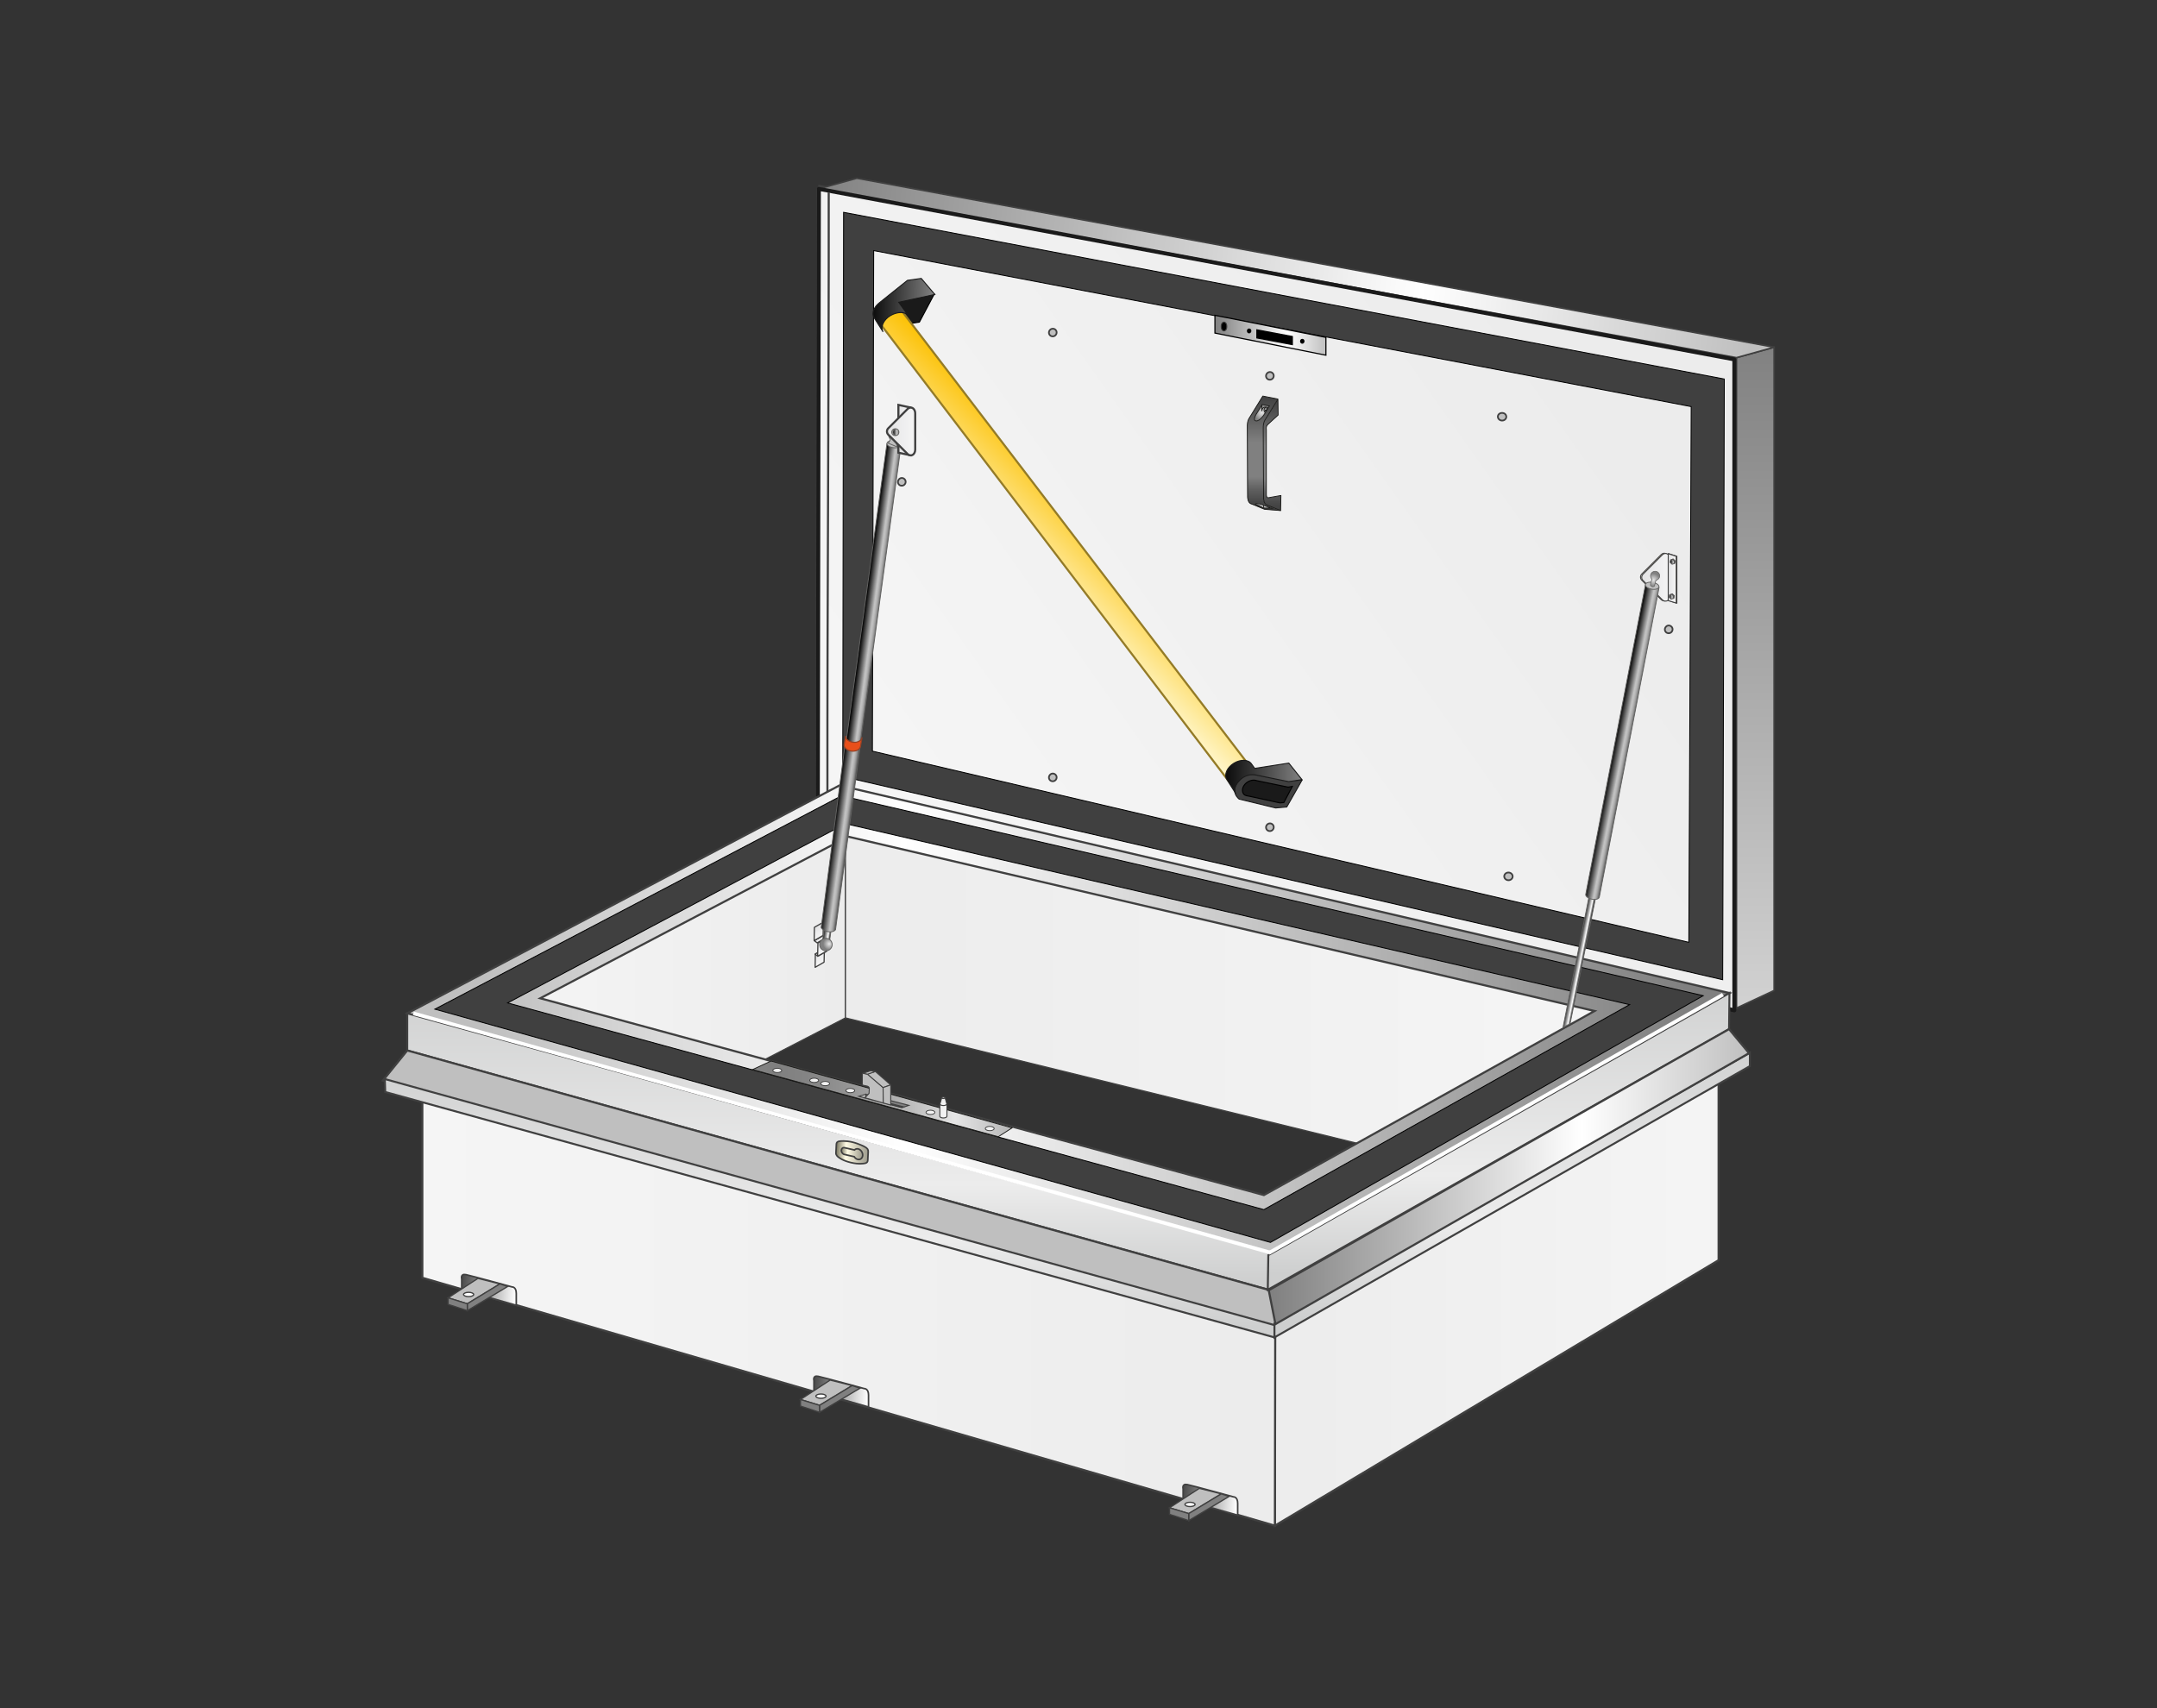 <?xml version="1.0" encoding="UTF-8"?>
<svg xmlns:serif="http://www.serif.com/" xmlns="http://www.w3.org/2000/svg" xmlns:xlink="http://www.w3.org/1999/xlink" version="1.1" id="Layer_1" x="0px" y="0px" width="2000px" height="1584px" viewBox="0 0 2000 1584" style="enable-background:new 0 0 2000 1584;" xml:space="preserve">
<rect x="0" y="0" width="2000" height="1584" fill="#333333" stroke="none"/>
<style type="text/css">
	.st0{fill:url(#SVGID_1_);stroke:#404040;stroke-width:1.46;}
	.st1{fill:url(#SVGID_2_);stroke:#404040;stroke-width:1.95;}
	.st2{fill:none;stroke:#FFFFFF;stroke-width:2.43;}
	.st3{fill:#404040;stroke:#000000;stroke-width:0.83;}
	.st4{fill:#BFBFBF;stroke:#404040;stroke-width:1.57;}
	.st5{fill:url(#SVGID_3_);stroke:#404040;stroke-width:1.46;}
	.st6{fill:url(#SVGID_4_);stroke:#404040;stroke-width:1.46;}
	.st7{fill:none;stroke:#1A1A1A;stroke-width:3.67;stroke-linejoin:round;}
	.st8{fill:url(#SVGID_5_);stroke:#404040;stroke-width:1.95;}
	.st9{fill:#1A1A1A;stroke:#000000;stroke-width:0.96;}
	.st10{fill:url(#SVGID_6_);stroke:#947B27;stroke-width:1.91;}
	.st11{fill:#404040;stroke:#1A1A1A;stroke-width:0.92;}
	.st12{fill:url(#SVGID_7_);stroke:#1A1A1A;stroke-width:0.92;}
	.st13{fill:url(#SVGID_8_);stroke:#1A1A1A;stroke-width:0.92;}
	.st14{fill:url(#SVGID_9_);stroke:#404040;stroke-width:1.1;}
	.st15{fill:url(#SVGID_10_);stroke:#404040;stroke-width:1.1;}
	.st16{fill:url(#SVGID_11_);stroke:#404040;stroke-width:1.95;}
	.st17{fill:url(#SVGID_12_);stroke:#404040;stroke-width:1.95;}
	.st18{fill:url(#SVGID_13_);stroke:#404040;stroke-width:1.95;}
	.st19{fill:url(#SVGID_14_);stroke:#404040;stroke-width:1.83;}
	.st20{fill:#BFBFBF;stroke:#404040;stroke-width:1.95;}
	.st21{fill:url(#SVGID_15_);stroke:#404040;stroke-width:1.83;}
	.st22{fill:url(#SVGID_16_);stroke:#404040;stroke-width:1.83;}
	.st23{fill:url(#SVGID_17_);stroke:#404040;stroke-width:1.83;}
	.st24{fill:none;stroke:#FFFFFF;stroke-width:3.4;}
	.st25{fill:url(#SVGID_18_);stroke:#404040;stroke-width:1.95;}
	.st26{fill:url(#SVGID_19_);stroke:#404040;stroke-width:1.47;}
	.st27{fill:url(#SVGID_20_);stroke:#404040;stroke-width:1.47;}
	.st28{fill:url(#SVGID_21_);stroke:#404040;stroke-width:1.47;}
	.st29{fill:#BFBFBF;stroke:#404040;stroke-width:1.16;}
	.st30{fill:#808080;stroke:#404040;stroke-width:1.16;}
	.st31{fill-rule:evenodd;clip-rule:evenodd;fill:#FFFFFF;stroke:#404040;stroke-width:1.16;}
	.st32{fill:url(#SVGID_22_);stroke:#404040;stroke-width:1.47;}
	.st33{fill:url(#SVGID_23_);stroke:#404040;stroke-width:1.47;}
	.st34{fill:url(#SVGID_24_);}
	.st35{fill:url(#SVGID_25_);}
	.st36{fill:none;stroke:#1A1A18;stroke-width:0.77;stroke-linejoin:round;stroke-miterlimit:10;}
	.st37{fill:url(#SVGID_26_);stroke:#1A1A18;stroke-width:0.77;stroke-miterlimit:10;}
	.st38{fill:none;stroke:#1A1A18;stroke-width:0.77;stroke-miterlimit:10;}
	.st39{fill:url(#SVGID_27_);stroke:#1A1A18;stroke-width:0.77;stroke-miterlimit:10;}
	.st40{fill:url(#SVGID_28_);stroke:#000000;stroke-width:1.05;}
	.st41{stroke:#000000;stroke-width:1.05;}
	.st42{stroke:#000000;stroke-width:1.34;}
	.st43{fill-rule:evenodd;clip-rule:evenodd;stroke:#404040;stroke-width:0.88;stroke-miterlimit:10;}
	.st44{fill:url(#SVGID_29_);stroke:#1A1A18;stroke-width:0.77;stroke-miterlimit:10;}
	.st45{fill:url(#SVGID_30_);stroke:#404040;stroke-width:0.77;stroke-miterlimit:10;}
	.st46{fill:url(#SVGID_31_);stroke:#404040;stroke-width:0.77;stroke-miterlimit:10;}
	.st47{fill:url(#SVGID_32_);stroke:#404040;stroke-width:0.77;stroke-miterlimit:10;}
	.st48{fill:url(#SVGID_33_);stroke:#404040;stroke-width:0.77;stroke-miterlimit:10;}
	.st49{fill:url(#SVGID_34_);stroke:#404040;stroke-width:0.77;stroke-miterlimit:10;}
	.st50{fill:url(#SVGID_35_);stroke:#404040;stroke-width:0.77;stroke-miterlimit:10;}
	.st51{fill:url(#SVGID_36_);stroke:#404040;stroke-width:0.92;stroke-miterlimit:10;}
	.st52{fill:url(#SVGID_37_);stroke:#404040;stroke-width:0.92;stroke-miterlimit:10;}
	.st53{fill:url(#SVGID_38_);stroke:#404040;stroke-width:0.92;stroke-miterlimit:10;}
	.st54{fill:#BFBFBF;stroke:#404040;stroke-width:0.92;stroke-miterlimit:10;}
	.st55{fill:#404040;stroke:#404040;stroke-width:0.92;stroke-miterlimit:10;}
	.st56{fill:#808080;stroke:#404040;stroke-width:0.92;stroke-miterlimit:10;}
	.st57{fill:#BFBFBF;stroke:#404040;stroke-width:0.92;stroke-linejoin:round;stroke-miterlimit:10;}
	.st58{fill:url(#SVGID_39_);stroke:#404040;stroke-width:0.92;}
	.st59{fill:url(#SVGID_40_);stroke:#404040;stroke-width:0.92;}
	.st60{fill:url(#SVGID_41_);stroke:#404040;stroke-width:0.92;}
	.st61{fill:url(#SVGID_42_);stroke:#404040;stroke-width:0.92;}
	.st62{fill:url(#SVGID_43_);}
	.st63{fill:url(#SVGID_44_);}
	.st64{fill:url(#SVGID_45_);}
	.st65{fill:none;stroke:#575656;stroke-width:0.77;stroke-miterlimit:10;}
	.st66{fill:url(#SVGID_46_);}
	.st67{fill:url(#SVGID_47_);}
	.st68{fill:url(#SVGID_48_);}
	.st69{fill:url(#SVGID_49_);}
	.st70{fill:url(#SVGID_50_);stroke:#626261;stroke-width:0.79;}
	.st71{fill:url(#SVGID_51_);stroke:#626261;stroke-width:0.77;}
	.st72{fill:#BFBFBF;stroke:#626261;stroke-width:0.77;}
	.st73{fill:url(#SVGID_52_);stroke:#626261;stroke-width:0.58;}
	.st74{fill:url(#SVGID_53_);stroke:#404040;stroke-width:1.1;stroke-linejoin:round;}
	.st75{fill:url(#SVGID_54_);stroke:#404040;stroke-width:1.1;stroke-linejoin:round;}
	.st76{fill:url(#SVGID_55_);stroke:#404040;stroke-width:1.1;stroke-linejoin:round;}
	.st77{fill:url(#SVGID_56_);stroke:#404040;stroke-width:1.1;stroke-linejoin:round;}
	.st78{fill:url(#SVGID_57_);stroke:#404040;stroke-width:1.1;stroke-linejoin:round;}
	.st79{fill:url(#SVGID_58_);stroke:#626261;stroke-width:0.79;}
	.st80{fill:url(#SVGID_59_);stroke:#626261;stroke-width:0.79;}
	.st81{fill:#BFBFBF;stroke:#626261;stroke-width:0.79;}
	.st82{fill:url(#SVGID_60_);stroke:#626261;stroke-width:0.79;}
	.st83{fill:url(#SVGID_61_);stroke:#404040;stroke-width:1.95;}
	.st84{fill:url(#SVGID_62_);stroke:#404040;stroke-width:1.95;}
	.st85{fill:url(#SVGID_63_);stroke:#626261;stroke-width:0.79;}
	.st86{fill:url(#SVGID_64_);stroke:#626261;stroke-width:0.79;}
	.st87{fill:#E84F1A;stroke:#924025;stroke-width:0.99;}
	.st88{fill:url(#SVGID_65_);stroke:#626261;stroke-width:0.79;}
</style>
<g>
	
		<linearGradient id="SVGID_1_" gradientUnits="userSpaceOnUse" x1="702.26" y1="1212.382" x2="703.26" y2="1212.382" gradientTransform="matrix(8.724390e-14 -1424.8 -1424.8 -8.724390e-14 1728179.5 1001490.875)">
		<stop offset="0" style="stop-color:#FFFFFF"></stop>
		<stop offset="1" style="stop-color:#000000"></stop>
	</linearGradient>
	<path class="st0" d="M796.6,172l-38.8,3.7l-0.7,570.7l25.6-14.1L796.6,172L796.6,172z"></path>
	
		<linearGradient id="SVGID_2_" gradientUnits="userSpaceOnUse" x1="701.516" y1="1212.845" x2="702.516" y2="1212.845" gradientTransform="matrix(604.467 -428.839 -428.839 -604.467 96941.008 1034740.25)">
		<stop offset="0" style="stop-color:#F5F5F5"></stop>
		<stop offset="0.99" style="stop-color:#ECECEC"></stop>
		<stop offset="1" style="stop-color:#ECECEC"></stop>
	</linearGradient>
	<path class="st1" d="M1608.1,937l-851-190.6l2.6-574l856.5,157.9L1608.1,937z"></path>
	<path class="st2" d="M772.6,172.6L1625.1,332l-4.1,583.1"></path>
	<path class="st2" d="M1625.1,332l7-2.1"></path>
	<path class="st3" d="M781.4,720.2l815.9,188.4l1.5-557.1L782.2,196.9L781.4,720.2L781.4,720.2z M808.9,696.6l1.2-464.2l758,144.7   l-2.2,496.8L808.9,696.6L808.9,696.6z"></path>
	<path class="st4" d="M824.5,281.9c1.6,1.2,1.9,3.4,0.7,5s-3.4,1.9-5,0.8c-1.6-1.2-1.9-3.4-0.7-5C820.7,281,823,280.7,824.5,281.9z"></path>
	<path class="st4" d="M978.3,305.5c1.6,1.2,1.9,3.4,0.7,5s-3.4,1.9-5,0.8c-1.6-1.2-1.9-3.4-0.7-5S976.7,304.4,978.3,305.5z"></path>
	<path class="st4" d="M978.3,718.1c1.6,1.2,1.9,3.4,0.7,5s-3.4,1.9-5,0.8c-1.6-1.2-1.9-3.4-0.7-5   C974.5,717.2,976.7,716.9,978.3,718.1z"></path>
	<path class="st4" d="M1179.6,345.7c1.6,1.2,1.9,3.4,0.7,5c-1.2,1.6-3.4,1.9-5,0.8c-1.6-1.2-1.9-3.4-0.7-5   C1175.8,344.9,1178,344.5,1179.6,345.7z"></path>
	<path class="st4" d="M1179.6,764.3c1.6,1.2,1.9,3.4,0.7,5c-1.2,1.6-3.4,1.9-5,0.8c-1.6-1.2-1.9-3.4-0.7-5   C1175.8,763.5,1178,763.1,1179.6,764.3z"></path>
	<path class="st4" d="M1395.1,383.6c1.7,1.2,2.1,3.4,0.8,5c-1.3,1.6-3.7,1.9-5.5,0.7c-1.7-1.2-2.1-3.4-0.8-5   C1390.9,382.8,1393.3,382.5,1395.1,383.6z"></path>
	<path class="st4" d="M1549.4,580.8c1.6,1.2,1.9,3.4,0.7,5c-1.2,1.6-3.4,1.9-5,0.8c-1.6-1.2-1.9-3.4-0.7-5   C1545.6,579.9,1547.8,579.6,1549.4,580.8z"></path>
	<path class="st4" d="M1401,809.9c1.7,1.2,2.1,3.4,0.8,5c-1.3,1.6-3.7,1.9-5.5,0.7c-1.7-1.2-2.1-3.4-0.8-5   C1396.8,809,1399.3,808.7,1401,809.9z"></path>
	<path class="st4" d="M838.3,444c1.6,1.2,1.9,3.4,0.7,5s-3.4,1.9-5,0.8c-1.6-1.2-1.9-3.4-0.7-5C834.5,443.1,836.8,442.8,838.3,444z"></path>
	
		<linearGradient id="SVGID_3_" gradientUnits="userSpaceOnUse" x1="702.193" y1="1212.256" x2="703.193" y2="1212.256" gradientTransform="matrix(1.173970e-13 -1917.23 -1917.23 -1.173970e-13 2325801 1347522.875)">
		<stop offset="0" style="stop-color:#FFFFFF"></stop>
		<stop offset="1" style="stop-color:#000000"></stop>
	</linearGradient>
	<path class="st5" d="M1645,918.6l-34.9,16.3V331.7l34.9-9.7V918.6L1645,918.6z"></path>
	
		<linearGradient id="SVGID_4_" gradientUnits="userSpaceOnUse" x1="702.845" y1="1211.572" x2="703.845" y2="1211.572" gradientTransform="matrix(-872.316 -109.503 -109.503 872.316 747392.312 -979608.875)">
		<stop offset="0" style="stop-color:#BFBFBF"></stop>
		<stop offset="0.35" style="stop-color:#FFFFFF"></stop>
		<stop offset="1" style="stop-color:#808080"></stop>
	</linearGradient>
	<path class="st6" d="M794.5,165.3l-35.7,9.9l851.3,156.5l34.9-9.7L794.5,165.3z"></path>
	<path class="st7" d="M758.3,738.3l1-563.1l848.8,158.1V937L758.3,738.3z"></path>
	
		<linearGradient id="SVGID_5_" gradientUnits="userSpaceOnUse" x1="126.59" y1="1515.196" x2="127.59" y2="1515.196" gradientTransform="matrix(1.22 0 0 -1.22 612.791 2305.839)">
		<stop offset="0" style="stop-color:#BFBFBF"></stop>
		<stop offset="0.35" style="stop-color:#FFFFFF"></stop>
		<stop offset="1" style="stop-color:#808080"></stop>
	</linearGradient>
	<path class="st8" d="M767.2,736.1c-0.2-179.3,1.4-378.3,1.2-557.6"></path>
	<g>
		<path class="st9" d="M866.1,273l-13.6,25.7l-29.4,4.5l9.6-23.5L866.1,273z"></path>
		
			<linearGradient id="SVGID_6_" gradientUnits="userSpaceOnUse" x1="699.767" y1="1219.091" x2="700.767" y2="1219.091" gradientTransform="matrix(74.453 -74.405 -74.405 -74.453 39557.219 143373.469)">
			<stop offset="0" style="stop-color:#FFFAD9"></stop>
			<stop offset="0.95" style="stop-color:#FCC000"></stop>
			<stop offset="0.99" style="stop-color:#FFFFFF"></stop>
			<stop offset="1" style="stop-color:#FFFFFF"></stop>
		</linearGradient>
		<path class="st10" d="M831.6,282.4l329,430.6l-17.1,17L814.6,298.2L831.6,282.4L831.6,282.4z"></path>
		<path class="st11" d="M1182.8,749.3l-33.8-8.2c0,0-9.2-6.7-0.3-16.8c8.9-10.1,9.5-8.9,21.7-7.3c12.2,1.5,23.7,6.9,23.7,6.9    l13.1-0.3l-14.1,24.8L1182.8,749.3L1182.8,749.3z"></path>
		
			<linearGradient id="SVGID_7_" gradientUnits="userSpaceOnUse" x1="706.644" y1="1209.539" x2="707.644" y2="1209.539" gradientTransform="matrix(-152.449 -2.508 -2.508 152.449 112043.398 -181897.734)">
			<stop offset="0" style="stop-color:#FFFFFF"></stop>
			<stop offset="1" style="stop-color:#000000"></stop>
		</linearGradient>
		<path class="st12" d="M1207.2,723l-12.2-15.3l-31.6,4.9l-2.9-4c-2.7-4.3-10-4.7-16.4-0.8s-9.3,10.6-6.6,15l8.4,13.3    c-2.7-4.4,0.3-11.1,6.6-15c6.4-3.9,11.1-2.6,15-1.7l0.6,0.1l26.8,5.4L1207.2,723L1207.2,723z"></path>
		<path class="st9" d="M1194.4,730l-29.1-6c-2.4-0.9-5.5-0.6-8.3,1.1c-4.3,2.6-6.2,7.4-4.2,10.8c1.4,2.4,4.3,2.1,7.4,2.9l26.5,5.8    l3.7-0.3l7.9-15L1194.4,730z"></path>
		
			<linearGradient id="SVGID_8_" gradientUnits="userSpaceOnUse" x1="707.758" y1="1208.975" x2="708.758" y2="1208.975" gradientTransform="matrix(-122.936 -2.023 -2.023 122.936 90381.609 -146910.453)">
			<stop offset="0" style="stop-color:#FFFFFF"></stop>
			<stop offset="1" style="stop-color:#000000"></stop>
		</linearGradient>
		<path class="st13" d="M866.8,273.1l-12.6-14.9l-12.8,1.8l-25.8,20.6c-5.3,4-7.6,9.9-5.2,13.9l8.4,13.3c-2.7-4.3,0.3-11.1,6.6-15    c6.4-3.9,14.4-4.1,17,0.3l-9.1-12.8L866.8,273.1L866.8,273.1z"></path>
	</g>
	
		<linearGradient id="SVGID_9_" gradientUnits="userSpaceOnUse" x1="699.807" y1="1213.046" x2="700.807" y2="1213.046" gradientTransform="matrix(320.114 0 0 -320.114 -223553.234 389205.812)">
		<stop offset="0" style="stop-color:#F5F5F5"></stop>
		<stop offset="0.99" style="stop-color:#ECECEC"></stop>
		<stop offset="1" style="stop-color:#ECECEC"></stop>
	</linearGradient>
	<path class="st14" d="M417.4,956.7l215.6,65.2L783.9,944V763.9L417.4,956.7L417.4,956.7z"></path>
	
		<linearGradient id="SVGID_10_" gradientUnits="userSpaceOnUse" x1="702.97" y1="1211.378" x2="703.97" y2="1211.378" gradientTransform="matrix(-723.597 0 0 723.597 510164.969 -875626.562)">
		<stop offset="0" style="stop-color:#F5F5F5"></stop>
		<stop offset="0.99" style="stop-color:#ECECEC"></stop>
		<stop offset="1" style="stop-color:#ECECEC"></stop>
	</linearGradient>
	<path class="st15" d="M1567,936.5L783.9,763.9V944l565,138.5L1567,936.5z"></path>
	
		<linearGradient id="SVGID_11_" gradientUnits="userSpaceOnUse" x1="703.509" y1="1211.094" x2="704.509" y2="1211.094" gradientTransform="matrix(-465.174 0 0 465.174 328874.562 -562192.75)">
		<stop offset="0" style="stop-color:#F5F5F5"></stop>
		<stop offset="0.99" style="stop-color:#ECECEC"></stop>
		<stop offset="1" style="stop-color:#ECECEC"></stop>
	</linearGradient>
	<path class="st16" d="M1182.1,1182.3v232.6l411.4-246.2V938.8L1182.1,1182.3z"></path>
	
		<linearGradient id="SVGID_12_" gradientUnits="userSpaceOnUse" x1="701.119" y1="1212.354" x2="702.119" y2="1212.354" gradientTransform="matrix(796.827 0 0 -796.827 -558281.938 967223.875)">
		<stop offset="0" style="stop-color:#F5F5F5"></stop>
		<stop offset="0.99" style="stop-color:#ECECEC"></stop>
		<stop offset="1" style="stop-color:#ECECEC"></stop>
	</linearGradient>
	<path class="st17" d="M1182.5,1189.1l-0.4,225.8L391.6,1185V959.8L1182.5,1189.1z"></path>
	
		<linearGradient id="SVGID_13_" gradientUnits="userSpaceOnUse" x1="701.371" y1="1212.221" x2="702.371" y2="1212.221" gradientTransform="matrix(1115.98 0 0 -1115.98 -782268.625 1353759.75)">
		<stop offset="0" style="stop-color:#BFBFBF"></stop>
		<stop offset="0.35" style="stop-color:#FFFFFF"></stop>
		<stop offset="1" style="stop-color:#808080"></stop>
	</linearGradient>
	<path class="st18" d="M1172.6,1161.5l1.7-0.9l3.6,1.1L1603.7,921L778.4,728.4L377.6,939.8L1172.6,1161.5L1172.6,1161.5z    M1478.5,937.6l-306.6,170.7l-671-182.5l285.5-149.9L1478.5,937.6L1478.5,937.6z"></path>
	
		<linearGradient id="SVGID_14_" gradientUnits="userSpaceOnUse" x1="700.854" y1="1209.716" x2="701.854" y2="1209.716" gradientTransform="matrix(1.977180e-14 322.898 322.898 -1.977180e-14 -389825.062 -225394.344)">
		<stop offset="0" style="stop-color:#CECFCF"></stop>
		<stop offset="0.59" style="stop-color:#ECECEC"></stop>
		<stop offset="0.87" style="stop-color:#CECFCF"></stop>
		<stop offset="0.97" style="stop-color:#CECFCF"></stop>
		<stop offset="1" style="stop-color:#CECFCF"></stop>
	</linearGradient>
	<path class="st19" d="M1201.7,1168l0.2,35.2l-824.3-229v-34.4L1201.7,1168L1201.7,1168z"></path>
	<path class="st20" d="M1202,1203.4l-21,26.9l-826-228.2l22.6-27.9L1202,1203.4z"></path>
	
		<linearGradient id="SVGID_15_" gradientUnits="userSpaceOnUse" x1="700.739" y1="1209.496" x2="701.739" y2="1209.496" gradientTransform="matrix(1.795930e-14 293.298 293.298 -1.795930e-14 -353973.625 -204551.344)">
		<stop offset="0" style="stop-color:#CECFCF"></stop>
		<stop offset="0.59" style="stop-color:#ECECEC"></stop>
		<stop offset="0.87" style="stop-color:#CECFCF"></stop>
		<stop offset="0.97" style="stop-color:#CECFCF"></stop>
		<stop offset="1" style="stop-color:#CECFCF"></stop>
	</linearGradient>
	<path class="st21" d="M356.8,1000.7l0.4,12l824.5,227.6v-11.4L356.8,1000.7L356.8,1000.7z"></path>
	
		<linearGradient id="SVGID_16_" gradientUnits="userSpaceOnUse" x1="700.867" y1="1209.739" x2="701.867" y2="1209.739" gradientTransform="matrix(1.998890e-14 326.444 326.444 -1.998890e-14 -393522.594 -227898.391)">
		<stop offset="0" style="stop-color:#CECFCF"></stop>
		<stop offset="0.59" style="stop-color:#ECECEC"></stop>
		<stop offset="0.87" style="stop-color:#CECFCF"></stop>
		<stop offset="0.97" style="stop-color:#CECFCF"></stop>
		<stop offset="1" style="stop-color:#CECFCF"></stop>
	</linearGradient>
	<path class="st22" d="M1176,1164l427.6-243.1l-0.4,33.5l-427.7,241.7L1176,1164z"></path>
	
		<linearGradient id="SVGID_17_" gradientUnits="userSpaceOnUse" x1="700.812" y1="1209.637" x2="701.812" y2="1209.637" gradientTransform="matrix(1.907720e-14 311.555 311.555 -1.907720e-14 -375466.219 -217389.094)">
		<stop offset="0" style="stop-color:#CECFCF"></stop>
		<stop offset="0.59" style="stop-color:#ECECEC"></stop>
		<stop offset="0.87" style="stop-color:#CECFCF"></stop>
		<stop offset="0.97" style="stop-color:#CECFCF"></stop>
		<stop offset="1" style="stop-color:#CECFCF"></stop>
	</linearGradient>
	<path class="st23" d="M1181.7,1227.3l440.8-251v12.4l-440.8,251.6V1227.3z"></path>
	<path class="st24" d="M1177.8,1161.6L383.3,939.8"></path>
	
		<linearGradient id="SVGID_18_" gradientUnits="userSpaceOnUse" x1="703.577" y1="1211.059" x2="704.577" y2="1211.059" gradientTransform="matrix(-445.287 0 0 445.287 314915.188 -538177.562)">
		<stop offset="0" style="stop-color:#BFBFBF"></stop>
		<stop offset="0.35" style="stop-color:#FFFFFF"></stop>
		<stop offset="1" style="stop-color:#808080"></stop>
	</linearGradient>
	<path class="st25" d="M1176.4,1196.6l6.2,31.4l439.1-251.3l-18.5-22.3L1176.4,1196.6L1176.4,1196.6z"></path>
	<path class="st3" d="M1178,1152.2l401.2-228.8L780.2,738l-377,197.9L1178,1152.2L1178,1152.2z M1511,931.7l-339.1,190.1   L470.7,930.1l313.2-166.2L1511,931.7L1511,931.7z"></path>
	<path class="st24" d="M1597.5,922.4l-421.1,239.7"></path>
	<g>
		
			<linearGradient id="SVGID_19_" gradientUnits="userSpaceOnUse" x1="724.94" y1="1201.145" x2="725.94" y2="1201.145" gradientTransform="matrix(-31.29 -1.469 -1.469 31.29 25253.644 -35449.309)">
			<stop offset="0" style="stop-color:#979587"></stop>
			<stop offset="0.7" style="stop-color:#FFFBE4"></stop>
			<stop offset="1" style="stop-color:#716E58"></stop>
		</linearGradient>
		<path class="st26" d="M804.6,1076.1c-0.1,2-1.6,2.8-3.5,2.9c0,0-4.5,1-12-0.8c-7.4-1.7-10.9-4.5-10.9-4.5    c-1.4-0.8-3.2-2.4-3.1-4.4l0.4-8.1c0.1-2,1.4-2.8,3.5-2.9c0,0,5-0.6,11.3,0.9s11.6,4.4,11.6,4.4c2.3,1.3,3.2,2.4,3.1,4.4    L804.6,1076.1L804.6,1076.1z"></path>
		
			<linearGradient id="SVGID_20_" gradientUnits="userSpaceOnUse" x1="736.354" y1="1195.794" x2="737.354" y2="1195.794" gradientTransform="matrix(-20.894 -0.981 -0.981 20.894 17358.981 -23192.326)">
			<stop offset="0" style="stop-color:#979587"></stop>
			<stop offset="0.7" style="stop-color:#FFFBE4"></stop>
			<stop offset="1" style="stop-color:#716E58"></stop>
		</linearGradient>
		<path class="st27" d="M795.7,1065.5c-1.4-0.3-2.6,0.1-3.4,1l-9.2-2.1c-1.6-0.4-2.9,0.7-3,2.4c-0.1,1.7,1.1,3.4,2.7,3.8l9.2,2.1    c0.8,1.2,1.9,2.2,3.3,2.5c2.4,0.6,4.5-1.1,4.6-3.8C800,1068.7,798.1,1066.1,795.7,1065.5L795.7,1065.5z"></path>
	</g>
	
		<linearGradient id="SVGID_21_" gradientUnits="userSpaceOnUse" x1="712.15" y1="1207.544" x2="713.15" y2="1207.544" gradientTransform="matrix(-71.64 -5.78 -5.78 71.64 58477.074 -81194.273)">
		<stop offset="0" style="stop-color:#FFFFFF"></stop>
		<stop offset="1" style="stop-color:#000000"></stop>
	</linearGradient>
	<path class="st28" d="M428.1,1196.1V1186c0,0-1.4-5,3.9-3.9s42.8,11.4,42.8,11.4s3.9-0.2,3.9,6s0,11,0,11L428.1,1196.1   L428.1,1196.1z"></path>
	<path class="st29" d="M463.5,1190.7l-30.2,18.4l-17.8-5.5l27.6-18L463.5,1190.7z"></path>
	<path class="st30" d="M433.3,1215.5v-6.4l30.2-18.4l7.2,2.4L433.3,1215.5L433.3,1215.5z"></path>
	<path class="st30" d="M415.5,1209.7v-6.1l17.8,5.5v6.4L415.5,1209.7z"></path>
	<ellipse class="st31" cx="434.5" cy="1200.5" rx="4.7" ry="2"></ellipse>
	
		<linearGradient id="SVGID_22_" gradientUnits="userSpaceOnUse" x1="712.15" y1="1207.545" x2="713.15" y2="1207.545" gradientTransform="matrix(-71.64 -5.78 -5.78 71.64 58803.543 -81099.664)">
		<stop offset="0" style="stop-color:#FFFFFF"></stop>
		<stop offset="1" style="stop-color:#000000"></stop>
	</linearGradient>
	<path class="st32" d="M754.7,1290.4v-10.1c0,0-1.4-5,3.9-3.9c5.3,1.1,42.8,11.4,42.8,11.4s3.9-0.2,3.9,6s0,11,0,11L754.7,1290.4   L754.7,1290.4z"></path>
	<path class="st29" d="M790.1,1285l-30.2,18.3l-17.7-5.4l27.5-18L790.1,1285z"></path>
	<path class="st30" d="M759.9,1309.8v-6.5l30.2-18.3l7.3,2.4L759.9,1309.8z"></path>
	<path class="st30" d="M742.2,1304v-6.1l17.7,5.4v6.5L742.2,1304z"></path>
	<ellipse class="st31" cx="761.2" cy="1294.8" rx="4.7" ry="2"></ellipse>
	
		<linearGradient id="SVGID_23_" gradientUnits="userSpaceOnUse" x1="712.149" y1="1207.545" x2="713.149" y2="1207.545" gradientTransform="matrix(-71.642 -5.78 -5.78 71.642 59147.301 -81001.938)">
		<stop offset="0" style="stop-color:#FFFFFF"></stop>
		<stop offset="1" style="stop-color:#000000"></stop>
	</linearGradient>
	<path class="st33" d="M1097,1390.8v-10.1c0,0-1.4-5,3.9-3.9s42.8,11.4,42.8,11.4s3.9-0.2,3.9,6s0,11,0,11L1097,1390.8L1097,1390.8z   "></path>
	<path class="st29" d="M1132.4,1385.4l-30.2,18.3l-17.8-5.4l27.6-18L1132.4,1385.4z"></path>
	<path class="st30" d="M1102.2,1410.2v-6.5l30.2-18.3l7.2,2.4L1102.2,1410.2L1102.2,1410.2z"></path>
	<path class="st30" d="M1084.4,1404.4v-6.1l17.8,5.4v6.5L1084.4,1404.4z"></path>
	<ellipse class="st31" cx="1103.4" cy="1395.2" rx="4.7" ry="2"></ellipse>
	<g>
		
			<linearGradient id="SVGID_24_" gradientUnits="userSpaceOnUse" x1="705.506" y1="1218.543" x2="706.506" y2="1218.543" gradientTransform="matrix(6.461500e-15 -105.524 -105.524 -6.461500e-15 129757.391 74920.867)">
			<stop offset="0" style="stop-color:#404040"></stop>
			<stop offset="7.000000e-02" style="stop-color:#484848"></stop>
			<stop offset="0.18" style="stop-color:#606060"></stop>
			<stop offset="0.29" style="stop-color:#808080"></stop>
			<stop offset="0.59" style="stop-color:#808080"></stop>
			<stop offset="1" style="stop-color:#404040"></stop>
		</linearGradient>
		<path class="st34" d="M1173.1,382.7l0.9-1.4l0.5-0.8l0.1-0.1l0.5-0.8l0.7-1.1l1.2-1.9l-6.7-1.4l-0.1,0.3l-4.7,7.6    c0,0-4.7,6.6-1,7.3c3.4,0.6,7.4-5.5,7.4-5.5L1173.1,382.7z M1165.9,468.4l5.9,2.6l7.1,0.3l-9.5-3.7c0,0-2.5-1-4.1-0.8    C1162.3,467.1,1165.9,468.4,1165.9,468.4z M1184.9,370.1l-12,19.3c0,0-1.8,2.4-1.6,8.4l0.3,64.4c0,0,0,5.5,3.5,6.4l12.3,5    l-14.9-1.2l-12.3-5c-3.5-0.9-3.5-6.4-3.5-6.4l-0.3-64.4c-0.3-5.9,1.6-8.4,1.6-8.4l12.8-20.8L1184.9,370.1z"></path>
		
			<linearGradient id="SVGID_25_" gradientUnits="userSpaceOnUse" x1="705.601" y1="1218.722" x2="706.601" y2="1218.722" gradientTransform="matrix(6.291730e-15 -102.752 -102.752 -6.291730e-15 126405.594 72975.461)">
			<stop offset="0" style="stop-color:#404040"></stop>
			<stop offset="7.000000e-02" style="stop-color:#484848"></stop>
			<stop offset="0.18" style="stop-color:#606060"></stop>
			<stop offset="0.29" style="stop-color:#808080"></stop>
			<stop offset="0.59" style="stop-color:#808080"></stop>
			<stop offset="1" style="stop-color:#404040"></stop>
		</linearGradient>
		<path class="st35" d="M1172.9,389.4c0,0-1.8,2.4-1.6,8.4l0.3,64.4c0,0,0,5.5,3.5,6.4l12.3,5l0.3-14l-11.7,2.1c0,0-1.7,0.4-1.8-2.7    c-0.1-3.2,0-60.6,0-60.6s-0.7-2.8,1.4-4.7c2.1-1.9,9.5-8.7,9.5-8.7l-0.2-14.7L1172.9,389.4L1172.9,389.4z"></path>
		<path class="st36" d="M1184.9,370.1l-14-2.8l-12.8,20.8c0,0-1.8,2.4-1.6,8.4l0.3,64.4c0,0,0,5.5,3.5,6.4l12.3,5l14.9,1.2"></path>
		<path class="st36" d="M1171.6,462.1c0,0,0,5.5,3.5,6.4l12.3,5l0.3-14l-11.7,2.1c0,0-1.7,0.4-1.8-2.7c-0.1-3.2,0-60.6,0-60.6    s-0.7-2.8,1.4-4.7c2.1-1.9,9.5-8.7,9.5-8.7l-0.2-14.7l-12,19.3c0,0-1.8,2.4-1.6,8.4L1171.6,462.1L1171.6,462.1z"></path>
		
			<radialGradient id="SVGID_26_" cx="798.309" cy="1262.651" r="1" gradientTransform="matrix(-7.289 0 0 -7.289 6988.818 9586.161)" gradientUnits="userSpaceOnUse">
			<stop offset="0" style="stop-color:#E6E6E6"></stop>
			<stop offset="1" style="stop-color:#808080"></stop>
		</radialGradient>
		<path class="st37" d="M1174.6,380.3l0.5-0.8l0.7-1.1l1.2-1.9l-6.7-1.4l-0.1,0.3l-4.7,7.6c0,0-4.7,6.6-1,7.3    c3.4,0.6,7.4-5.5,7.4-5.5l1.3-2.1l0.9-1.4l0.5-0.8L1174.6,380.3"></path>
		<path class="st38" d="M1170.1,375.4l-0.1,5.9c0,0,0-3.8,3.1-3.7c0.1,0,0.3,0,0.4,0c2.1,0.1,2.2,0.8,2.2,0.8"></path>
		<path class="st38" d="M1173.6,377.6c-0.5,0.4-2.9,2.4-0.5,5.1"></path>
		<path class="st38" d="M1175,379.5V379h-0.4v1.3"></path>
		<path class="st38" d="M1174.5,380.4h-1.2v0.8h0.7"></path>
		
			<radialGradient id="SVGID_27_" cx="830.447" cy="1279.588" r="0.998" gradientTransform="matrix(-5.465 0 0 -5.465 5710.211 7462.554)" gradientUnits="userSpaceOnUse">
			<stop offset="0" style="stop-color:#E6E6E6"></stop>
			<stop offset="1" style="stop-color:#808080"></stop>
		</radialGradient>
		<path class="st39" d="M1178.9,471.4l-7.1-0.3l-5.9-2.6c0,0-3.6-1.3-0.7-1.6c1.7-0.1,4.1,0.8,4.1,0.8L1178.9,471.4z"></path>
		<path class="st38" d="M1171.8,471l-0.2-2.4"></path>
	</g>
	<g>
		<g>
			<g>
				
					<linearGradient id="SVGID_28_" gradientUnits="userSpaceOnUse" x1="708.821" y1="1208.295" x2="709.821" y2="1208.295" gradientTransform="matrix(-102.917 0 0 102.917 74179.164 -124043.156)">
					<stop offset="0" style="stop-color:#BFBFBF"></stop>
					<stop offset="0.35" style="stop-color:#FFFFFF"></stop>
					<stop offset="1" style="stop-color:#808080"></stop>
				</linearGradient>
				<path class="st40" d="M1126.5,308.9l102.9,20.5v-16.5l-102.9-20.5V308.9z"></path>
				<path class="st41" d="M1165.4,313.4l32.9,6.2v-7.5l-32.9-6.2V313.4z"></path>
			</g>
			<path class="st42" d="M1156.8,306.9c0,0.9,0.6,1.6,1.4,1.6c0.7,0,1.4-0.7,1.4-1.6s-0.6-1.6-1.4-1.6S1156.8,306,1156.8,306.9z"></path>
			<path class="st42" d="M1206.1,316.5c0,0.9,0.6,1.6,1.4,1.6c0.7,0,1.4-0.7,1.4-1.6s-0.6-1.6-1.4-1.6S1206.1,315.6,1206.1,316.5z"></path>
		</g>
		<ellipse class="st43" cx="1134.9" cy="302.8" rx="2.6" ry="4.1"></ellipse>
	</g>
	<g>
		
			<linearGradient id="SVGID_29_" gradientUnits="userSpaceOnUse" x1="702.682" y1="1211.53" x2="703.682" y2="1211.53" gradientTransform="matrix(-1028.7 0 0 1028.7 723909.25 -1245281.875)">
			<stop offset="0" style="stop-color:#808080"></stop>
			<stop offset="3.000000e-02" style="stop-color:#848484"></stop>
			<stop offset="7.000000e-02" style="stop-color:#909090"></stop>
			<stop offset="0.1" style="stop-color:#A4A4A4"></stop>
			<stop offset="0.13" style="stop-color:#C1C1C1"></stop>
			<stop offset="0.17" style="stop-color:#E5E5E5"></stop>
			<stop offset="0.17" style="stop-color:#E6E6E6"></stop>
			<stop offset="0.19" style="stop-color:#CECECE"></stop>
			<stop offset="0.23" style="stop-color:#ACACAC"></stop>
			<stop offset="0.27" style="stop-color:#939393"></stop>
			<stop offset="0.3" style="stop-color:#858585"></stop>
			<stop offset="0.33" style="stop-color:#808080"></stop>
			<stop offset="0.37" style="stop-color:#828282"></stop>
			<stop offset="0.4" style="stop-color:#8B8B8B"></stop>
			<stop offset="0.42" style="stop-color:#9A9A9A"></stop>
			<stop offset="0.44" style="stop-color:#B0B0B0"></stop>
			<stop offset="0.46" style="stop-color:#CBCBCB"></stop>
			<stop offset="0.47" style="stop-color:#E6E6E6"></stop>
			<stop offset="0.5" style="stop-color:#C1C1C1"></stop>
			<stop offset="0.54" style="stop-color:#9D9D9D"></stop>
			<stop offset="0.56" style="stop-color:#888888"></stop>
			<stop offset="0.58" style="stop-color:#808080"></stop>
			<stop offset="0.6" style="stop-color:#858585"></stop>
			<stop offset="0.63" style="stop-color:#939393"></stop>
			<stop offset="0.65" style="stop-color:#ACACAC"></stop>
			<stop offset="0.68" style="stop-color:#CECECE"></stop>
			<stop offset="0.69" style="stop-color:#E6E6E6"></stop>
			<stop offset="0.91" style="stop-color:#808080"></stop>
			<stop offset="1" style="stop-color:#808080"></stop>
		</linearGradient>
		<path class="st44" d="M925.6,1054.2l12.8-8.2l-223.5-62l-17.1,7.9L925.6,1054.2L925.6,1054.2z"></path>
		
			<linearGradient id="SVGID_30_" gradientUnits="userSpaceOnUse" x1="799.396" y1="1160.56" x2="800.396" y2="1160.56" gradientTransform="matrix(-7.208 0 0 7.208 6682.52 -7318.368)">
			<stop offset="0" style="stop-color:#F5F5F5"></stop>
			<stop offset="0.99" style="stop-color:#ECECEC"></stop>
			<stop offset="1" style="stop-color:#ECECEC"></stop>
		</linearGradient>
		<path class="st45" d="M921.8,1046.6c0,1.1-1.8,2-4.1,2s-4.1-0.9-4.1-2s1.8-2,4.1-2C919.9,1044.6,921.8,1045.5,921.8,1046.6z"></path>
		
			<linearGradient id="SVGID_31_" gradientUnits="userSpaceOnUse" x1="799.394" y1="1160.558" x2="800.394" y2="1160.558" gradientTransform="matrix(-7.208 0 0 7.208 6627.567 -7333.469)">
			<stop offset="0" style="stop-color:#F5F5F5"></stop>
			<stop offset="0.99" style="stop-color:#ECECEC"></stop>
			<stop offset="1" style="stop-color:#ECECEC"></stop>
		</linearGradient>
		<path class="st46" d="M866.8,1031.6c0,1.1-1.8,2-4.1,2s-4.1-0.9-4.1-2s1.8-2,4.1-2C864.9,1029.6,866.8,1030.5,866.8,1031.6z"></path>
		
			<linearGradient id="SVGID_32_" gradientUnits="userSpaceOnUse" x1="799.397" y1="1160.551" x2="800.397" y2="1160.551" gradientTransform="matrix(-7.208 0 0 7.208 6529.894 -7359.887)">
			<stop offset="0" style="stop-color:#F5F5F5"></stop>
			<stop offset="0.99" style="stop-color:#ECECEC"></stop>
			<stop offset="1" style="stop-color:#ECECEC"></stop>
		</linearGradient>
		<path class="st47" d="M769.2,1004.9c0,1.1-1.8,2-4.1,2s-4.1-0.9-4.1-2s1.8-2,4.1-2S769.2,1003.8,769.2,1004.9z"></path>
		
			<linearGradient id="SVGID_33_" gradientUnits="userSpaceOnUse" x1="799.396" y1="1160.553" x2="800.396" y2="1160.553" gradientTransform="matrix(-7.208 0 0 7.208 6553.216 -7353.518)">
			<stop offset="0" style="stop-color:#F5F5F5"></stop>
			<stop offset="0.99" style="stop-color:#ECECEC"></stop>
			<stop offset="1" style="stop-color:#ECECEC"></stop>
		</linearGradient>
		<path class="st48" d="M792.5,1011.4c0,1.1-1.8,2-4.1,2s-4.1-0.9-4.1-2s1.8-2,4.1-2C790.6,1009.4,792.5,1010.3,792.5,1011.4z"></path>
		
			<linearGradient id="SVGID_34_" gradientUnits="userSpaceOnUse" x1="799.396" y1="1160.561" x2="800.396" y2="1160.561" gradientTransform="matrix(-7.208 0 0 7.208 6519.783 -7363.078)">
			<stop offset="0" style="stop-color:#F5F5F5"></stop>
			<stop offset="0.99" style="stop-color:#ECECEC"></stop>
			<stop offset="1" style="stop-color:#ECECEC"></stop>
		</linearGradient>
		<path class="st49" d="M759,1001.9c0,1.1-1.8,2-4.1,2s-4.1-0.9-4.1-2s1.8-2,4.1-2S759,1000.8,759,1001.9z"></path>
		
			<linearGradient id="SVGID_35_" gradientUnits="userSpaceOnUse" x1="799.396" y1="1160.558" x2="800.396" y2="1160.558" gradientTransform="matrix(-7.208 0 0 7.208 6485.53 -7372.252)">
			<stop offset="0" style="stop-color:#F5F5F5"></stop>
			<stop offset="0.99" style="stop-color:#ECECEC"></stop>
			<stop offset="1" style="stop-color:#ECECEC"></stop>
		</linearGradient>
		<path class="st50" d="M724.8,992.7c0,1.1-1.8,2-4.1,2s-4.1-0.9-4.1-2s1.8-2,4.1-2S724.8,991.6,724.8,992.7z"></path>
		
			<linearGradient id="SVGID_36_" gradientUnits="userSpaceOnUse" x1="824.159" y1="1147.5" x2="825.159" y2="1147.5" gradientTransform="matrix(-5.747 0 0 5.747 5613.264 -5571.376)">
			<stop offset="0" style="stop-color:#F5F5F5"></stop>
			<stop offset="0.99" style="stop-color:#ECECEC"></stop>
			<stop offset="1" style="stop-color:#ECECEC"></stop>
		</linearGradient>
		<path class="st51" d="M871.4,1024.2l1.8-6.1h3.1l1.7,6.1l-2.5,3.4h-2.3L871.4,1024.2z"></path>
		
			<linearGradient id="SVGID_37_" gradientUnits="userSpaceOnUse" x1="961.127" y1="1075.306" x2="962.127" y2="1075.306" gradientTransform="matrix(-2.709 0 0 2.709 3479.648 -1895.011)">
			<stop offset="0" style="stop-color:#F5F5F5"></stop>
			<stop offset="0.99" style="stop-color:#ECECEC"></stop>
			<stop offset="1" style="stop-color:#ECECEC"></stop>
		</linearGradient>
		<path class="st52" d="M876.3,1018.1c0,0.4-0.7,0.7-1.6,0.7c-0.9,0-1.5-0.3-1.5-0.7s0.7-0.7,1.5-0.7    C875.6,1017.4,876.3,1017.7,876.3,1018.1z"></path>
		
			<linearGradient id="SVGID_38_" gradientUnits="userSpaceOnUse" x1="824.159" y1="1147.493" x2="825.159" y2="1147.493" gradientTransform="matrix(-5.747 0 0 5.747 5613.264 -5563.936)">
			<stop offset="0" style="stop-color:#F5F5F5"></stop>
			<stop offset="0.99" style="stop-color:#ECECEC"></stop>
			<stop offset="1" style="stop-color:#ECECEC"></stop>
		</linearGradient>
		<path class="st53" d="M874.7,1025.3c1.8,0,3.3-0.7,3.3-1.6v11.5c0,0.9-1.5,1.6-3.3,1.6s-3.3-0.7-3.3-1.6v-11.5    C871.4,1024.6,872.9,1025.3,874.7,1025.3z"></path>
		<g>
			<g>
				<path class="st54" d="M802.8,1014.8l-6.5,1.9l5.2,1.4l1.4-0.5L802.8,1014.8L802.8,1014.8z"></path>
				<path class="st55" d="M802.9,1017.6l34.6,9.3l-1.4,0.4l-34.6-9.2L802.9,1017.6L802.9,1017.6z"></path>
				<path class="st56" d="M802.8,1014.8l0.1,2.8l35.4,9l4.4-1.5L802.8,1014.8z"></path>
			</g>
			<g>
				<path class="st54" d="M819.1,1008.8C819.2,1008.8,819.2,1008.8,819.1,1008.8C819.1,1008.9,819.1,1008.8,819.1,1008.8z"></path>
				<path class="st54" d="M802,1018.1l17,4.8l0.1-14.1c-0.5-0.3-14.4-12.7-14.9-12.7l-3.6-0.8c-0.6,0-1,0.5-1,1l-0.1,8.6v0.5      c0,0.1,0.1,0.1,0.1,0.2v0.1c0.1,0.4,0.5,0.8,0.9,0.8l3.7,0.8c0.2,0.1,0.4,0.2,0.4,0.2s0.9,0.3,1.3,1.2c0,0,0.2,0.3,0.1,1.1      c-0.1,0.8-0.2,4.2-0.2,4.2L802,1018.1L802,1018.1z"></path>
			</g>
			<path class="st57" d="M804.2,996.1l7.4-2.4l14.3,12.5l-7.1,2.4L804.2,996.1L804.2,996.1z"></path>
			<path class="st57" d="M800.1,995.4l7.3-2.4l4.2,0.7l-7.1,2.5L800.1,995.4z"></path>
			<path class="st57" d="M819,1022.9l6.9,1.9v-18.7l-7.1,2.5L819,1022.9L819,1022.9z"></path>
		</g>
	</g>
	<g>
		<g>
			<g>
				
					<linearGradient id="SVGID_39_" gradientUnits="userSpaceOnUse" x1="728.689" y1="1197.824" x2="729.689" y2="1197.824" gradientTransform="matrix(-26.303 0 0 26.303 20714.275 -30971.4)">
					<stop offset="0" style="stop-color:#F5E0B9"></stop>
					<stop offset="1" style="stop-color:#FFFDF6"></stop>
				</linearGradient>
				<path class="st58" d="M1522.3,532.3l18-18c0.7-0.7,1.5-1.1,2.4-1.2h0.5c2.3,0,4.1,2.4,4.1,5.4V552c0,2.3-1.1,4.3-2.6,5      c-1.5,0.6-3.2,0.3-4.4-0.9l-18-18C1520.7,536.5,1520.7,533.9,1522.3,532.3z"></path>
				
					<linearGradient id="SVGID_40_" gradientUnits="userSpaceOnUse" x1="728.689" y1="1197.82" x2="729.689" y2="1197.82" gradientTransform="matrix(-26.303 0 0 26.303 20715.406 -30971.229)">
					<stop offset="0" style="stop-color:#F5F5F5"></stop>
					<stop offset="0.57" style="stop-color:#ECECED"></stop>
					<stop offset="1" style="stop-color:#E2E2E3"></stop>
				</linearGradient>
				<path class="st59" d="M1523.4,532.5l18-18c0.7-0.7,1.5-1.1,2.4-1.2h0.5c2.3,0,4.1,2.4,4.1,5.4v33.5c0,2.3-1.1,4.3-2.6,5      c-1.5,0.6-3.2,0.3-4.4-0.9l-18-18C1521.8,536.8,1521.8,534.2,1523.4,532.5z"></path>
			</g>
			<g>
				
					<linearGradient id="SVGID_41_" gradientUnits="userSpaceOnUse" x1="796.213" y1="1162.229" x2="797.213" y2="1162.229" gradientTransform="matrix(-7.451 0 0 7.451 7487.512 -8123.603)">
					<stop offset="0" style="stop-color:#F5E0B9"></stop>
					<stop offset="1" style="stop-color:#FFFDF6"></stop>
				</linearGradient>
				<path class="st60" d="M1547.3,557l7.5,2.3v-43.4l-7.5-2.4V557L1547.3,557z"></path>
				
					<linearGradient id="SVGID_42_" gradientUnits="userSpaceOnUse" x1="796.213" y1="1162.229" x2="797.213" y2="1162.229" gradientTransform="matrix(-7.451 0 0 7.451 7486.962 -8123.603)">
					<stop offset="0" style="stop-color:#F5F5F5"></stop>
					<stop offset="0.57" style="stop-color:#ECECED"></stop>
					<stop offset="1" style="stop-color:#E2E2E3"></stop>
				</linearGradient>
				<path class="st61" d="M1546.8,557l7.4,2.3v-43.4l-7.4-2.4V557L1546.8,557z"></path>
				<g id="XMLID_4_">
					<g>
						
							<linearGradient id="SVGID_43_" gradientUnits="userSpaceOnUse" x1="881.439" y1="1117.314" x2="882.439" y2="1117.314" gradientTransform="matrix(-3.912 0 0 3.912 5000.054 -3817.805)">
							<stop offset="0" style="stop-color:#3D3D3D"></stop>
							<stop offset="5.000000e-02" style="stop-color:#5A5A5A"></stop>
							<stop offset="0.12" style="stop-color:#7F7F7F"></stop>
							<stop offset="0.19" style="stop-color:#9C9C9C"></stop>
							<stop offset="0.26" style="stop-color:#B1B1B1"></stop>
							<stop offset="0.33" style="stop-color:#BEBEBE"></stop>
							<stop offset="0.4" style="stop-color:#C2C2C2"></stop>
							<stop offset="1" style="stop-color:#000000"></stop>
						</linearGradient>
						<path class="st62" d="M1548,551.7l-0.2,2.3l1.7,1.6l2-0.6l0.2-2.3l-1.7-1.6L1548,551.7z"></path>
						
							<linearGradient id="SVGID_44_" gradientUnits="userSpaceOnUse" x1="1514.688" y1="783.514" x2="1515.688" y2="783.514" gradientTransform="matrix(-0.864 0 0 0.864 2860.758 -123.099)">
							<stop offset="0" style="stop-color:#1A1A18"></stop>
							<stop offset="1" style="stop-color:#6E6E6E"></stop>
						</linearGradient>
						<path class="st63" d="M1551.7,552.7l-0.2,2.3l0.6-0.3l0.3-2.3L1551.7,552.7L1551.7,552.7z"></path>
						
							<linearGradient id="SVGID_45_" gradientUnits="userSpaceOnUse" x1="1002.347" y1="1053.574" x2="1003.347" y2="1053.574" gradientTransform="matrix(-2.337 0 0 2.337 3895.155 -1910.818)">
							<stop offset="0" style="stop-color:#1A1A18"></stop>
							<stop offset="1" style="stop-color:#6E6E6E"></stop>
						</linearGradient>
						<path class="st64" d="M1550,551.1l1.7,1.6l0.7-0.3l-1.8-1.7L1550,551.1L1550,551.1z"></path>
					</g>
					<g>
						<path class="st65" d="M1550,551.1l1.7,1.6l-0.2,2.3l-2,0.6l-1.7-1.6l0.2-2.3L1550,551.1z"></path>
						<path class="st65" d="M1551.5,555l0.6-0.3l0.3-2.3l-1.8-1.7l-2.6,1"></path>
						<path class="st65" d="M1550.6,550.7l-0.6,0.4"></path>
						<path class="st65" d="M1552.4,552.4l-0.7,0.3"></path>
					</g>
				</g>
				<g id="XMLID_3_">
					<g>
						
							<linearGradient id="SVGID_46_" gradientUnits="userSpaceOnUse" x1="882.213" y1="1116.911" x2="883.213" y2="1116.911" gradientTransform="matrix(-3.895 0 0 3.895 4989.101 -3829.764)">
							<stop offset="0" style="stop-color:#3D3D3D"></stop>
							<stop offset="5.000000e-02" style="stop-color:#5A5A5A"></stop>
							<stop offset="0.12" style="stop-color:#7F7F7F"></stop>
							<stop offset="0.19" style="stop-color:#9C9C9C"></stop>
							<stop offset="0.26" style="stop-color:#B1B1B1"></stop>
							<stop offset="0.33" style="stop-color:#BEBEBE"></stop>
							<stop offset="0.4" style="stop-color:#C2C2C2"></stop>
							<stop offset="1" style="stop-color:#000000"></stop>
						</linearGradient>
						<path class="st66" d="M1548.9,519.4l-0.3,2.2l1.8,1.7l1.9-0.6l0.2-2.3l-1.6-1.6L1548.9,519.4L1548.9,519.4z"></path>
						
							<linearGradient id="SVGID_47_" gradientUnits="userSpaceOnUse" x1="974.696" y1="1068.163" x2="975.696" y2="1068.163" gradientTransform="matrix(-2.574 0 0 2.574 4060.599 -2230.871)">
							<stop offset="0" style="stop-color:#1A1A18"></stop>
							<stop offset="1" style="stop-color:#6E6E6E"></stop>
						</linearGradient>
						<path class="st67" d="M1551.4,518.4l-2.5,1l2-0.6L1551.4,518.4z"></path>
						
							<linearGradient id="SVGID_48_" gradientUnits="userSpaceOnUse" x1="1499.093" y1="791.756" x2="1500.093" y2="791.756" gradientTransform="matrix(-0.881 0 0 0.881 2873.471 -175.899)">
							<stop offset="0" style="stop-color:#1A1A18"></stop>
							<stop offset="1" style="stop-color:#6E6E6E"></stop>
						</linearGradient>
						<path class="st68" d="M1552.5,520.4l-0.2,2.3l0.6-0.3l0.3-2.3L1552.5,520.4L1552.5,520.4z"></path>
						
							<linearGradient id="SVGID_49_" gradientUnits="userSpaceOnUse" x1="1002.359" y1="1053.575" x2="1003.359" y2="1053.575" gradientTransform="matrix(-2.337 0 0 2.337 3895.934 -1943.016)">
							<stop offset="0" style="stop-color:#1A1A18"></stop>
							<stop offset="1" style="stop-color:#6E6E6E"></stop>
						</linearGradient>
						<path class="st69" d="M1550.9,518.8l1.6,1.6l0.7-0.3l-1.8-1.7L1550.9,518.8L1550.9,518.8z"></path>
					</g>
					<g>
						<path class="st65" d="M1550.9,518.8l1.6,1.6l-0.2,2.3l-1.9,0.6l-1.8-1.7l0.3-2.2L1550.9,518.8L1550.9,518.8z"></path>
						<path class="st65" d="M1552.3,522.7l0.6-0.3l0.3-2.3l-1.8-1.7l-2.5,1"></path>
						<path class="st65" d="M1551.4,518.4l-0.5,0.4"></path>
						<path class="st65" d="M1553.2,520.1l-0.7,0.3"></path>
					</g>
				</g>
			</g>
		</g>
		<g>
			
				<linearGradient id="SVGID_50_" gradientUnits="userSpaceOnUse" x1="596.466" y1="1243.169" x2="597.466" y2="1243.169" gradientTransform="matrix(7.07 1.41 1.41 -7.07 -4502.139 8802.746)">
				<stop offset="0" style="stop-color:#000000"></stop>
				<stop offset="0.7" style="stop-color:#FFFFFF"></stop>
				<stop offset="1" style="stop-color:#000000"></stop>
			</linearGradient>
			<path class="st70" d="M1455.8,949.4l38.6-190.7l-6.3-1.3l-38.8,195.2L1455.8,949.4L1455.8,949.4z"></path>
			
				<linearGradient id="SVGID_51_" gradientUnits="userSpaceOnUse" x1="756.163" y1="1195.663" x2="757.163" y2="1195.663" gradientTransform="matrix(-13.771 -2.705 -2.705 13.771 15158.581 -13730.545)">
				<stop offset="0" style="stop-color:#3D3D3D"></stop>
				<stop offset="5.000000e-02" style="stop-color:#5A5A5A"></stop>
				<stop offset="0.12" style="stop-color:#7F7F7F"></stop>
				<stop offset="0.19" style="stop-color:#9C9C9C"></stop>
				<stop offset="0.26" style="stop-color:#B1B1B1"></stop>
				<stop offset="0.33" style="stop-color:#BEBEBE"></stop>
				<stop offset="0.4" style="stop-color:#C2C2C2"></stop>
				<stop offset="1" style="stop-color:#000000"></stop>
			</linearGradient>
			<path class="st71" d="M1525.7,542.2l-55.4,287.3c-0.3,1.7,2.2,3.7,5.7,4.4s6.5-0.2,6.9-1.9l55.5-287.6"></path>
			<path class="st72" d="M1531.4,546.4c3.5,0.6,6.5-0.3,6.8-2.1c0.3-1.7-2.3-3.6-5.8-4.2c-3.5-0.6-6.5,0.3-6.8,2.1     C1525.4,544,1528,545.8,1531.4,546.4z"></path>
			
				<radialGradient id="SVGID_52_" cx="819.093" cy="1271.792" r="1" gradientTransform="matrix(-6.033 -7.360140e-02 7.360140e-02 -6.033 6380.969 8270.856)" gradientUnits="userSpaceOnUse">
				<stop offset="0" style="stop-color:#E6E6E6"></stop>
				<stop offset="1" style="stop-color:#808080"></stop>
			</radialGradient>
			<path class="st73" d="M1530.3,542.7c0-1.6,1.4-5.6,1.4-5.6c-0.8-0.8-1.3-1.9-1.3-3.1c0-2.3,1.9-4.2,4.3-4.2     c2.3,0,4.2,1.9,4.2,4.3c0,0.3,0,0.6-0.1,0.9c-0.4,1.6-1.7,2.8-3.4,3.1l-1.4,5.5C1534,543.7,1531.9,545.2,1530.3,542.7z"></path>
		</g>
	</g>
	<g>
		<g>
			
				<linearGradient id="SVGID_53_" gradientUnits="userSpaceOnUse" x1="765.877" y1="1251.98" x2="766.877" y2="1251.98" gradientTransform="matrix(-5.276 -9.104 -9.104 5.276 16201.019 1260.211)">
				<stop offset="0" style="stop-color:#F5F5F5"></stop>
				<stop offset="0.57" style="stop-color:#ECECED"></stop>
				<stop offset="1" style="stop-color:#E2E2E3"></stop>
			</linearGradient>
			<path class="st74" d="M764.4,879.9l-0.3,12.4l-8.3,4.8l0.2-12.3L764.4,879.9L764.4,879.9z"></path>
			
				<linearGradient id="SVGID_54_" gradientUnits="userSpaceOnUse" x1="924.168" y1="1351.328" x2="925.168" y2="1351.328" gradientTransform="matrix(-1.517 -2.618 -2.618 1.517 5700.892 1253.918)">
				<stop offset="0" style="stop-color:#F5F5F5"></stop>
				<stop offset="0.57" style="stop-color:#ECECED"></stop>
				<stop offset="1" style="stop-color:#E2E2E3"></stop>
			</linearGradient>
			<path class="st75" d="M764,880l2.7,2l-8.4,4.8l-2.6-1.9L764,880L764,880z"></path>
			
				<linearGradient id="SVGID_55_" gradientUnits="userSpaceOnUse" x1="923.619" y1="1350.993" x2="924.619" y2="1350.993" gradientTransform="matrix(-1.521 -2.624 -2.624 1.521 5710.58 1241.566)">
				<stop offset="0" style="stop-color:#F5F5F5"></stop>
				<stop offset="0.57" style="stop-color:#ECECED"></stop>
				<stop offset="1" style="stop-color:#E2E2E3"></stop>
			</linearGradient>
			<path class="st76" d="M763,867.8l2.7,2l-8,4.6l-2.7-2L763,867.8z"></path>
			
				<linearGradient id="SVGID_56_" gradientUnits="userSpaceOnUse" x1="765.886" y1="1251.984" x2="766.886" y2="1251.984" gradientTransform="matrix(-5.275 -9.102 -9.102 5.275 16198.151 1235.473)">
				<stop offset="0" style="stop-color:#F5F5F5"></stop>
				<stop offset="0.57" style="stop-color:#ECECED"></stop>
				<stop offset="1" style="stop-color:#E2E2E3"></stop>
			</linearGradient>
			<path class="st77" d="M763.5,855.2l-0.3,12.3l-8.3,4.8l0.2-12.3L763.5,855.2L763.5,855.2z"></path>
			
				<linearGradient id="SVGID_57_" gradientUnits="userSpaceOnUse" x1="765.87" y1="1251.981" x2="766.87" y2="1251.981" gradientTransform="matrix(-5.276 -9.105 -9.105 5.276 16204.919 1249.965)">
				<stop offset="0" style="stop-color:#F5F5F5"></stop>
				<stop offset="0.57" style="stop-color:#ECECED"></stop>
				<stop offset="1" style="stop-color:#E2E2E3"></stop>
			</linearGradient>
			<path class="st78" d="M766.7,869.7l-0.2,12.3l-8.4,4.8l0.3-12.3L766.7,869.7L766.7,869.7z"></path>
		</g>
		
			<linearGradient id="SVGID_58_" gradientUnits="userSpaceOnUse" x1="599.864" y1="1248.936" x2="600.864" y2="1248.936" gradientTransform="matrix(7.235 0.998 0.998 -7.235 -4811.748 9218.046)">
			<stop offset="0" style="stop-color:#000000"></stop>
			<stop offset="0.7" style="stop-color:#FFFFFF"></stop>
			<stop offset="1" style="stop-color:#000000"></stop>
		</linearGradient>
		<path class="st79" d="M769,874l25.5-185.3l-6.4-0.9l-25.5,185.3L769,874z"></path>
		
			<linearGradient id="SVGID_59_" gradientUnits="userSpaceOnUse" x1="755.348" y1="1192.363" x2="756.348" y2="1192.363" gradientTransform="matrix(-13.842 -1.867 -1.867 13.842 13499.147 -14541.68)">
			<stop offset="0" style="stop-color:#3D3D3D"></stop>
			<stop offset="5.000000e-02" style="stop-color:#5A5A5A"></stop>
			<stop offset="0.12" style="stop-color:#7F7F7F"></stop>
			<stop offset="0.19" style="stop-color:#9C9C9C"></stop>
			<stop offset="0.26" style="stop-color:#B1B1B1"></stop>
			<stop offset="0.33" style="stop-color:#BEBEBE"></stop>
			<stop offset="0.4" style="stop-color:#C2C2C2"></stop>
			<stop offset="1" style="stop-color:#000000"></stop>
		</linearGradient>
		<path class="st80" d="M822.4,411.2l-37.9,277c-0.2,1.8,2.5,3.7,6.1,4.2s6.7-0.6,7-2.4l37.9-277.3"></path>
		<path class="st81" d="M828.6,415.2c3.6,0.4,6.7-0.7,6.9-2.6c0.2-1.8-2.6-3.6-6.2-4c-3.6-0.4-6.7,0.7-6.9,2.6    C822.2,413,825,414.8,828.6,415.2z"></path>
		
			<radialGradient id="SVGID_60_" cx="607.649" cy="1256.052" r="1" gradientTransform="matrix(7.609 0.36 0.36 -7.609 -4242.896 9745.139)" gradientUnits="userSpaceOnUse">
			<stop offset="0" style="stop-color:#E6E6E6"></stop>
			<stop offset="1" style="stop-color:#808080"></stop>
		</radialGradient>
		<path class="st82" d="M826.8,397.8l3.2-1.4c2.3-0.7,5,1.2,5.9,4.2c0.7,2.3,0.2,4.6-1.1,5.9c0,0-2.1,4.5,0.2,6.7l-3,1.5"></path>
		<path class="st81" d="M831.4,408.5c1.4-1.5,2.1-3.8,1.3-6.4c-0.9-3-3.5-4.9-5.9-4.2c-2.3,0.7-3.4,4.1-2.5,7.2    c0.4,1.5,0.4,0.8,1.3,2.4c0,0-1.3,2.9-2.1,3.5l8.5,3.5C832,414.4,830.2,409.8,831.4,408.5z"></path>
		<path class="st81" d="M830.5,402.7c0,1.5-0.9,2.6-2,2.6s-2-1.2-2-2.6c0-1.5,0.9-2.6,2-2.6S830.5,401.3,830.5,402.7z"></path>
		<g>
			
				<linearGradient id="SVGID_61_" gradientUnits="userSpaceOnUse" x1="765.338" y1="1178.503" x2="766.338" y2="1178.503" gradientTransform="matrix(-11.083 0 0 11.083 9326.571 -12662.849)">
				<stop offset="0" style="stop-color:#F5F5F5"></stop>
				<stop offset="0.57" style="stop-color:#ECECED"></stop>
				<stop offset="1" style="stop-color:#E2E2E3"></stop>
			</linearGradient>
			<path class="st83" d="M833,419.8l11.1,2.4v-44.3l-11.1-2.4V419.8z"></path>
			
				<linearGradient id="SVGID_62_" gradientUnits="userSpaceOnUse" x1="728.685" y1="1197.828" x2="729.685" y2="1197.828" gradientTransform="matrix(-26.307 0 0 26.307 20018.455 -31111.463)">
				<stop offset="0" style="stop-color:#F5F5F5"></stop>
				<stop offset="0.57" style="stop-color:#ECECED"></stop>
				<stop offset="1" style="stop-color:#E2E2E3"></stop>
			</linearGradient>
			<path class="st84" d="M823.6,397.2l18-18c0.7-0.7,1.5-1.1,2.4-1.2h0.5c2.3,0,4.1,2.4,4.1,5.4V417c0,2.3-1.1,4.2-2.6,5     c-1.5,0.6-3.2,0.3-4.4-0.9l-18-18C822,401.4,822,398.8,823.6,397.2z"></path>
			<path class="st81" d="M826.8,400.8c0,1.7,1.3,3.1,2.8,3.1c1.6,0,2.8-1.4,2.8-3.1s-1.3-3.1-2.8-3.1S826.8,399.1,826.8,400.8z"></path>
			
				<linearGradient id="SVGID_63_" gradientUnits="userSpaceOnUse" x1="825.917" y1="1146.57" x2="826.917" y2="1146.57" gradientTransform="matrix(-5.665 0 0 5.665 5512.485 -6094.634)">
				<stop offset="0" style="stop-color:#3D3D3D"></stop>
				<stop offset="5.000000e-02" style="stop-color:#5A5A5A"></stop>
				<stop offset="0.12" style="stop-color:#7F7F7F"></stop>
				<stop offset="0.19" style="stop-color:#9C9C9C"></stop>
				<stop offset="0.26" style="stop-color:#B1B1B1"></stop>
				<stop offset="0.33" style="stop-color:#BEBEBE"></stop>
				<stop offset="0.4" style="stop-color:#C2C2C2"></stop>
				<stop offset="1" style="stop-color:#000000"></stop>
			</linearGradient>
			<path class="st85" d="M827.9,400.8c0,1.7,1.3,3.1,2.8,3.1c1.6,0,2.8-1.4,2.8-3.1s-1.3-3.1-2.8-3.1S827.9,399.1,827.9,400.8z"></path>
		</g>
		
			<linearGradient id="SVGID_64_" gradientUnits="userSpaceOnUse" x1="753.375" y1="1193.084" x2="754.375" y2="1193.084" gradientTransform="matrix(-14.374 -1.939 -1.939 14.374 13928.918 -14912.305)">
			<stop offset="0" style="stop-color:#3D3D3D"></stop>
			<stop offset="5.000000e-02" style="stop-color:#5A5A5A"></stop>
			<stop offset="0.12" style="stop-color:#7F7F7F"></stop>
			<stop offset="0.19" style="stop-color:#9C9C9C"></stop>
			<stop offset="0.26" style="stop-color:#B1B1B1"></stop>
			<stop offset="0.33" style="stop-color:#BEBEBE"></stop>
			<stop offset="0.4" style="stop-color:#C2C2C2"></stop>
			<stop offset="1" style="stop-color:#000000"></stop>
		</linearGradient>
		<path class="st86" d="M783.9,687.8l-22.5,172.5c0,0,1.4,3,6.6,3.8c5.2,0.7,6.7-1.9,6.7-1.9l23.5-174.6    C798.2,687.5,790.1,701.2,783.9,687.8z"></path>
		<path class="st87" d="M799.3,683.8c-0.3,2.9-3.9,5-8.1,4.6c-4.2-0.4-7.4-3.1-7.1-6l-1.4,8.2c-0.3,2.9,2.9,5.6,7.1,6    c4.2,0.4,7.8-1.7,8.1-4.6L799.3,683.8z"></path>
		
			<radialGradient id="SVGID_65_" cx="578.385" cy="1277.043" r="1" gradientTransform="matrix(5.679 0 0 -5.679 -2515.783 8127.635)" gradientUnits="userSpaceOnUse">
			<stop offset="0" style="stop-color:#E6E6E6"></stop>
			<stop offset="1" style="stop-color:#808080"></stop>
		</radialGradient>
		<path class="st88" d="M760,876c0,3.2,2.6,5.8,5.8,5.8s5.8-2.6,5.8-5.8s-2.6-5.8-5.8-5.8S760,872.8,760,876z"></path>
	</g>
</g>
</svg>
